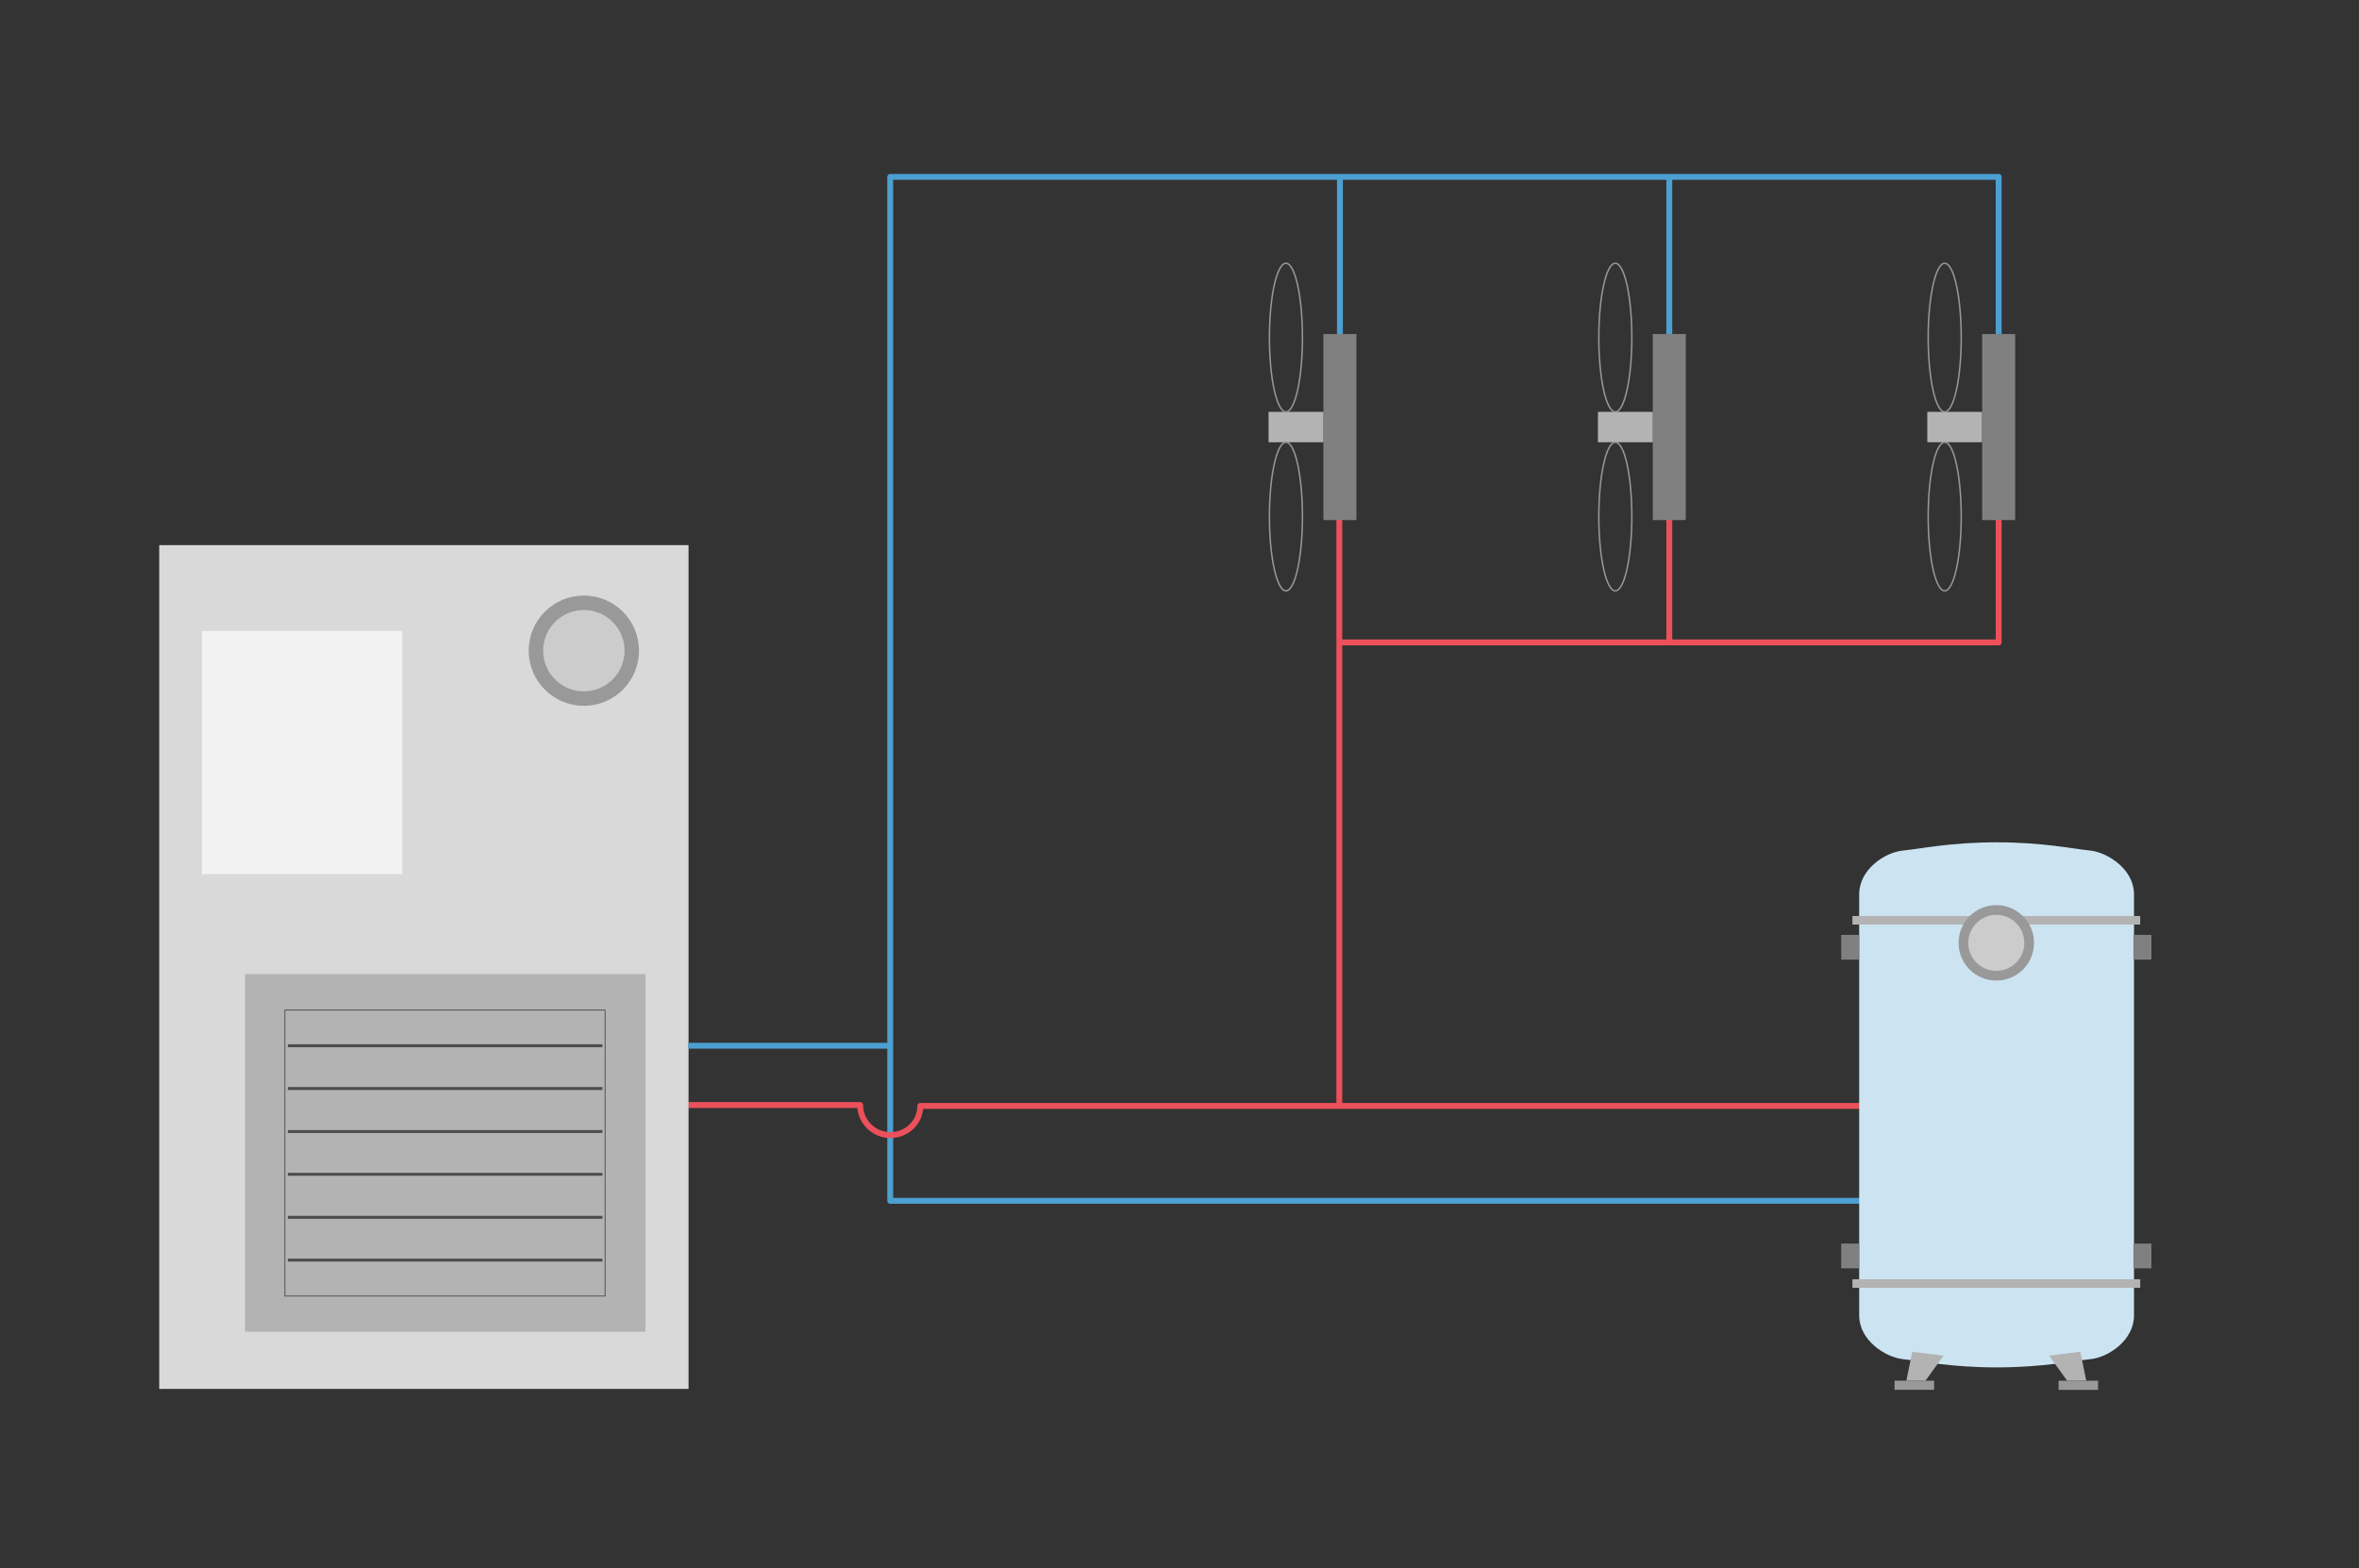 <?xml version="1.0" encoding="utf-8"?>
<!-- Generator: Adobe Illustrator 22.1.0, SVG Export Plug-In . SVG Version: 6.00 Build 0)  -->
<svg version="1.1" id="Capa_1" xmlns="http://www.w3.org/2000/svg" xmlns:xlink="http://www.w3.org/1999/xlink" x="0px" y="0px"
	 viewBox="0 0 800 532" style="enable-background:new 0 0 800 532;" xml:space="preserve">
<rect x="0" y="0" width="800" height="532" fill="#333333" stroke="none"/>
<style type="text/css">
	.st0{fill:none;stroke:#4C9FD1;stroke-width:2;stroke-linejoin:round;stroke-miterlimit:10;}
	.st1{fill:none;stroke:#EC505A;stroke-width:2;stroke-linejoin:round;stroke-miterlimit:10;}
	.st2{fill:#D9D9D9;}
	.st3{fill:#B3B3B3;}
	.st4{fill:#F2F2F2;}
	.st5{fill:none;stroke:#4D4D4D;stroke-width:0.3;stroke-miterlimit:10;}
	.st6{fill:none;stroke:#4D4D4D;stroke-miterlimit:10;}
	.st7{fill:#999999;}
	.st8{fill:#CCCCCC;}
	.st9{fill:#CCE4F2;}
	.st10{fill:#808080;}
	.st11{fill:none;stroke:#979796;stroke-width:0.5;stroke-miterlimit:10;}
</style>
<polyline class="st0" points="632.4,407.3 301.9,407.3 301.9,60 677.8,60 677.8,113.3 "/>
<path class="st1" d="M233.4,374.8h58.3c0,5.6,4.6,10.2,10.2,10.2s10.2-4.3,10.2-9.9l0,0h320.3"/>
<polyline class="st1" points="454.2,375 454.2,200.2 454.2,173.5 "/>
<polyline class="st1" points="566.1,217.9 566.1,177.1 566.1,173.5 "/>
<g>
	<rect x="54" y="184.9" class="st2" width="179.5" height="286.2"/>
	<rect x="83.1" y="330.4" class="st3" width="135.8" height="121.3"/>
	<rect x="68.5" y="214" class="st4" width="67.9" height="82.5"/>
	<rect x="96.6" y="342.6" class="st5" width="108.6" height="97"/>
	<line class="st6" x1="97.6" y1="354.7" x2="204.3" y2="354.7"/>
	<line class="st6" x1="97.6" y1="369.2" x2="204.3" y2="369.2"/>
	<line class="st6" x1="97.6" y1="383.8" x2="204.3" y2="383.8"/>
	<line class="st6" x1="97.6" y1="398.3" x2="204.3" y2="398.3"/>
	<line class="st6" x1="97.6" y1="412.9" x2="204.3" y2="412.9"/>
	<line class="st6" x1="97.6" y1="427.4" x2="204.3" y2="427.4"/>
	<circle class="st7" cx="198" cy="220.7" r="18.7"/>
	<circle class="st8" cx="198" cy="220.7" r="13.8"/>
</g>
<g>
	<path class="st9" d="M630.5,381.5v54.4c0,0,0,1.9,0,10.3c0,8.3,8.7,14.1,14.8,14.8c6.1,0.6,16.1,2.8,31.8,2.8
		c15.7,0,25.7-2.2,31.8-2.8c6.1-0.6,14.8-6.4,14.8-14.8c0-8.3,0-10.3,0-10.3v-54.4v-67.9c0,0,0-1.9,0-10.3c0-8.3-8.7-14.1-14.8-14.8
		c-6.1-0.6-16.1-2.8-31.8-2.8s-25.7,2.2-31.8,2.8c-6.1,0.6-14.8,6.4-14.8,14.8c0,8.3,0,10.3,0,10.3V381.5z"/>
	<rect x="628.2" y="310.7" class="st3" width="97.6" height="2.9"/>
	<rect x="628.2" y="433.9" class="st3" width="97.6" height="2.9"/>
	<circle class="st7" cx="677" cy="319.8" r="12.8"/>
	<circle class="st8" cx="677" cy="319.8" r="9.5"/>
	<rect x="624.4" y="317.1" class="st10" width="6.1" height="8.4"/>
	<rect x="723.5" y="317.1" class="st10" width="6.1" height="8.4"/>
	<rect x="624.4" y="421.8" class="st10" width="6.1" height="8.4"/>
	<rect x="723.5" y="421.8" class="st10" width="6.1" height="8.4"/>
	<g>
		<g>
			<polygon class="st3" points="648.5,458.5 646.5,468.3 653,468.3 659.1,459.8 			"/>
			<rect x="642.5" y="468.3" class="st7" width="13.4" height="3.1"/>
		</g>
		<g>
			<polygon class="st3" points="705.5,458.5 707.5,468.3 701,468.3 694.9,459.8 			"/>
			
				<rect x="698.2" y="468.3" transform="matrix(-1 -4.505342e-11 4.505342e-11 -1 1409.716 939.719)" class="st7" width="13.4" height="3.1"/>
		</g>
	</g>
</g>
<g>
	<rect x="448.8" y="113.3" class="st10" width="11.2" height="63.1"/>
	<rect x="430.2" y="139.7" class="st3" width="18.6" height="10.3"/>
	<ellipse class="st11" cx="436.1" cy="114.5" rx="5.6" ry="25.2"/>
	<ellipse class="st11" cx="436.1" cy="175.2" rx="5.6" ry="25.2"/>
</g>
<g>
	<rect x="560.5" y="113.3" class="st10" width="11.2" height="63.1"/>
	<rect x="541.9" y="139.7" class="st3" width="18.6" height="10.3"/>
	<ellipse class="st11" cx="547.8" cy="114.5" rx="5.6" ry="25.2"/>
	<ellipse class="st11" cx="547.8" cy="175.2" rx="5.6" ry="25.2"/>
</g>
<line class="st0" x1="454.4" y1="60" x2="454.4" y2="113.3"/>
<line class="st0" x1="566.1" y1="60" x2="566.1" y2="113.3"/>
<polyline class="st1" points="454.4,217.9 677.8,217.9 677.8,177.1 677.8,173.5 "/>
<line class="st0" x1="301.9" y1="354.7" x2="233.4" y2="354.7"/>
<g>
	<rect x="653.6" y="139.7" class="st3" width="18.6" height="10.3"/>
	<ellipse class="st11" cx="659.5" cy="114.5" rx="5.6" ry="25.2"/>
	<ellipse class="st11" cx="659.5" cy="175.2" rx="5.6" ry="25.2"/>
	<rect x="672.2" y="113.3" class="st10" width="11.2" height="63.1"/>
</g>
</svg>
